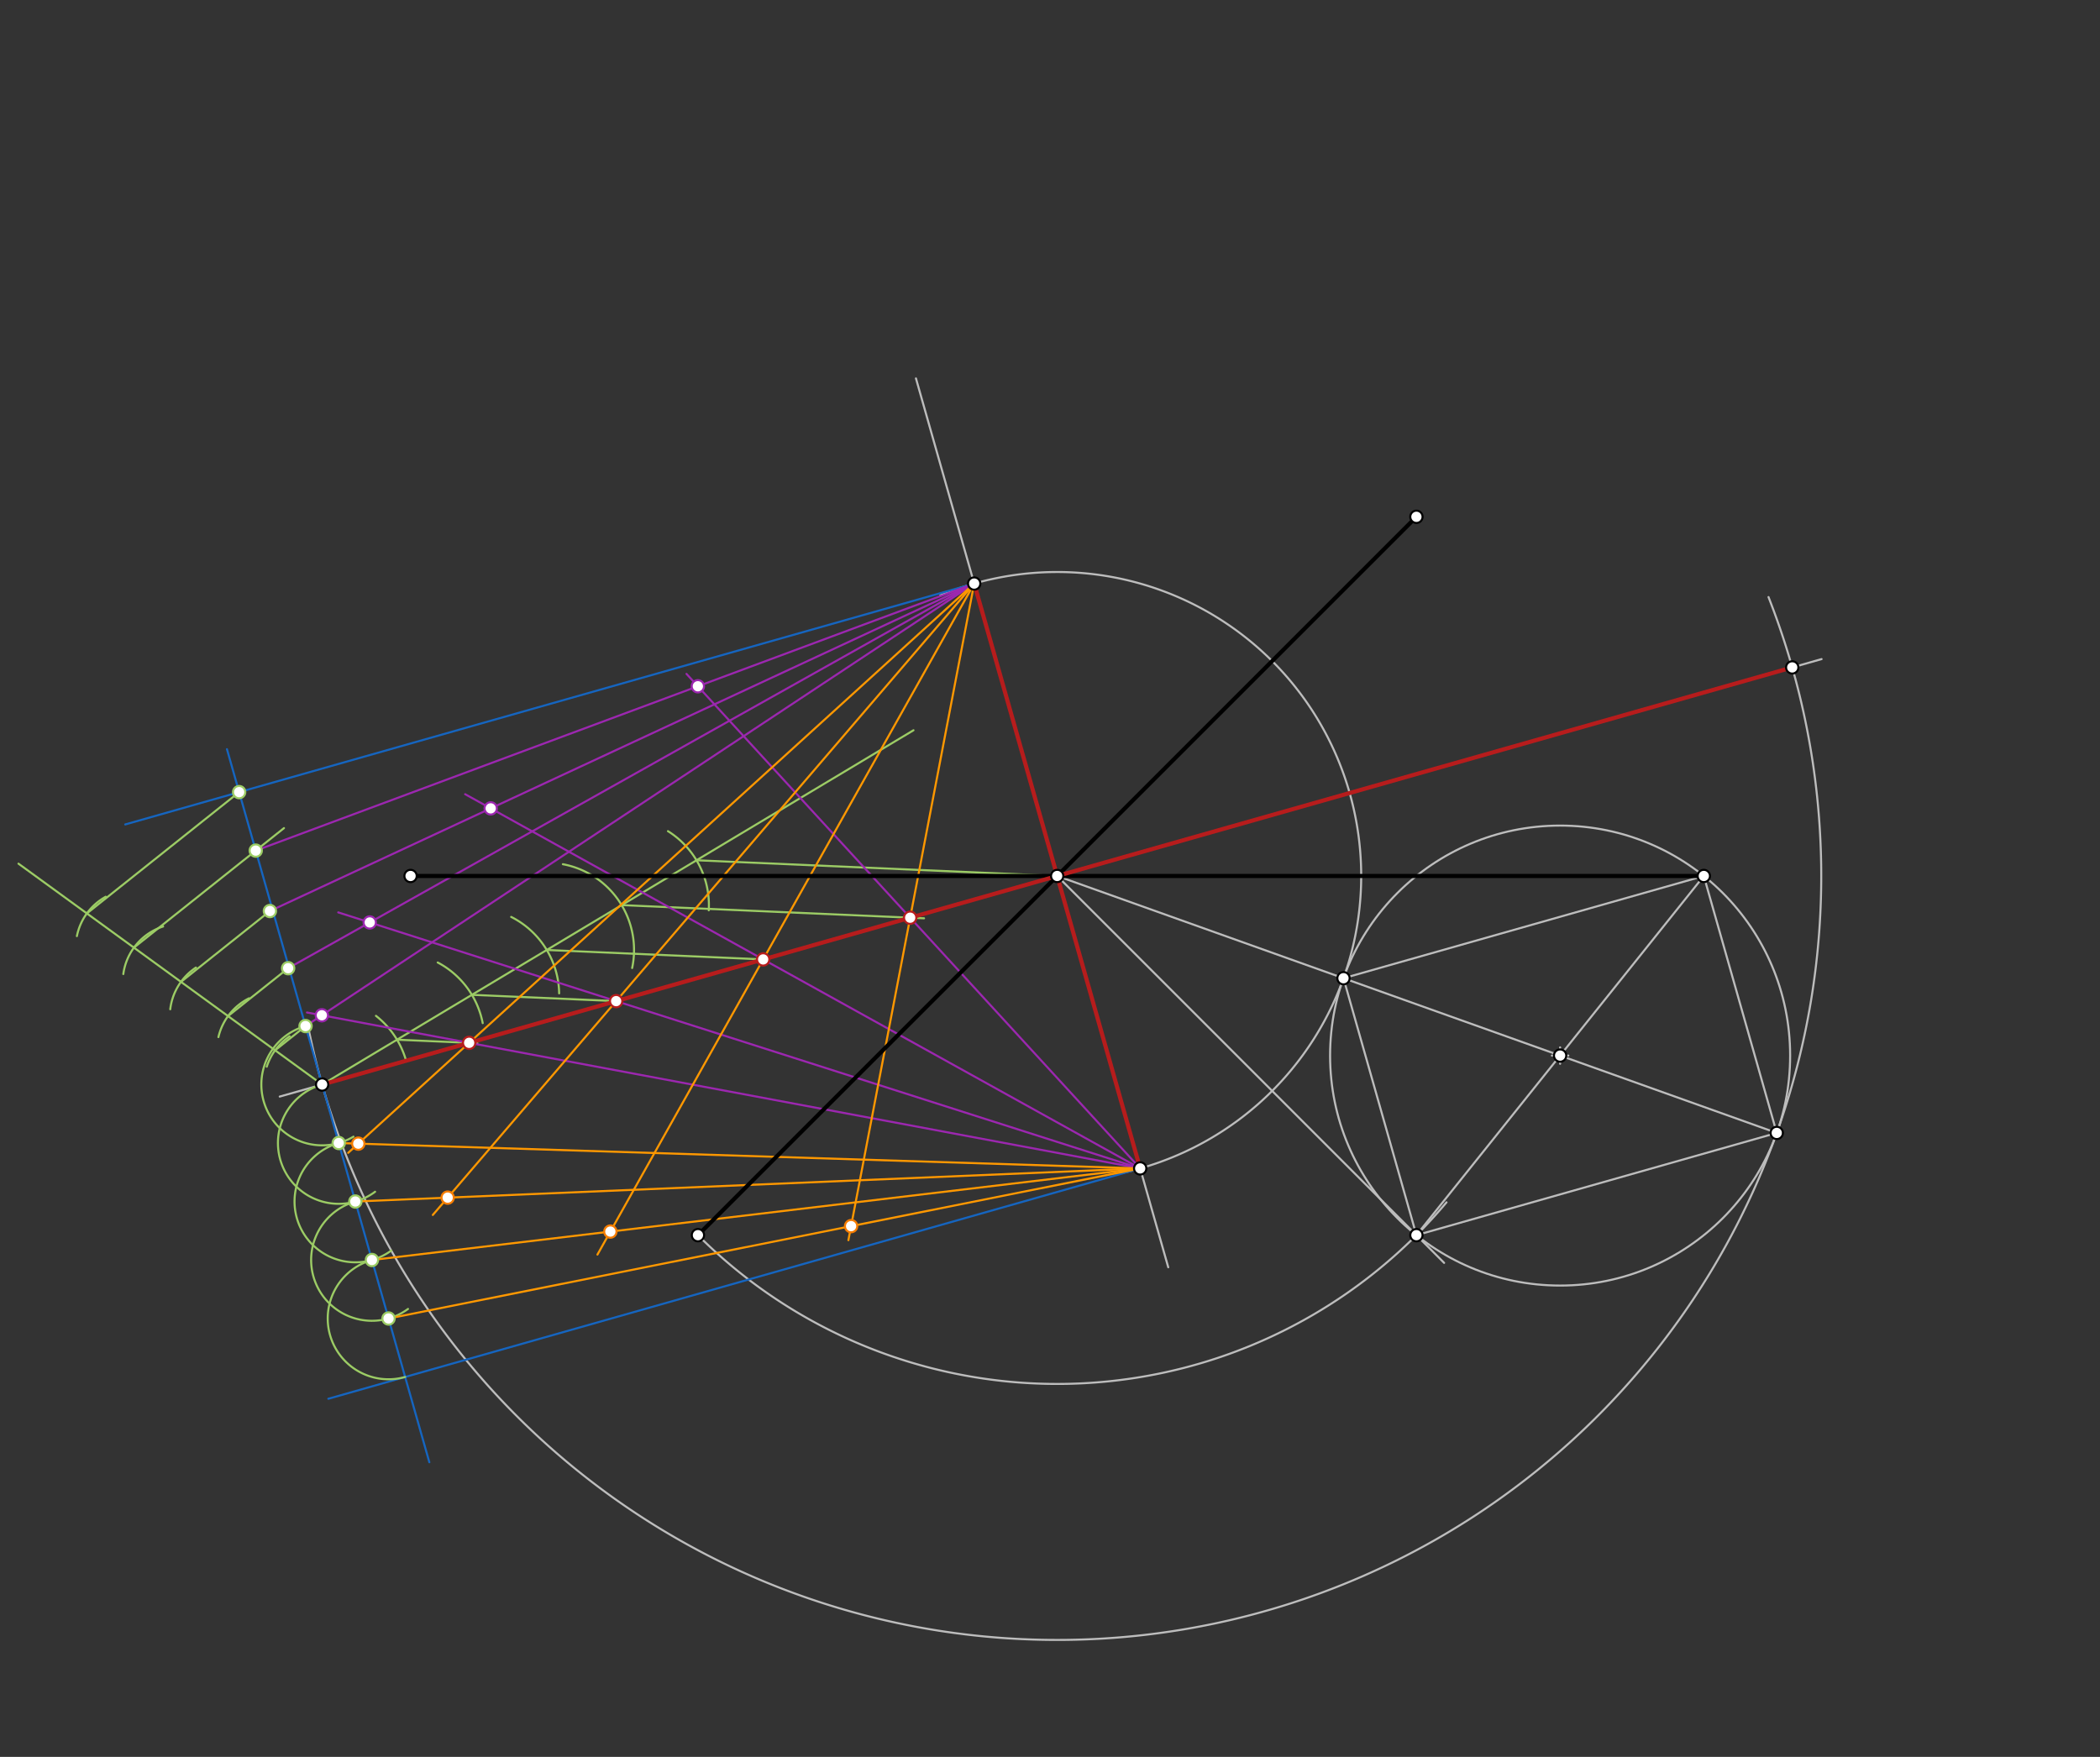 <svg xmlns="http://www.w3.org/2000/svg" class="svg--1it" height="100%" preserveAspectRatio="xMidYMid meet" viewBox="0 0 1023 856" width="100%"><rect x="0" y="0" width="1023" height="856" fill="#333333" stroke="none"/><defs><marker id="marker-arrow" markerHeight="16" markerUnits="userSpaceOnUse" markerWidth="24" orient="auto-start-reverse" refX="24" refY="4" viewBox="0 0 24 8"><path d="M 0 0 L 24 4 L 0 8 z" stroke="inherit"></path></marker></defs><g class="aux-layer--1FB"><g class="element--2qn"><line stroke="#BDBDBD" stroke-dasharray="none" stroke-linecap="round" stroke-width="1" x1="515" x2="703.5" y1="426.797" y2="615.297"></line></g><g class="element--2qn"><path d="M 340 601.797 A 247.487 247.487 0 0 0 704.653 585.799" fill="none" stroke="#BDBDBD" stroke-dasharray="none" stroke-linecap="round" stroke-width="1"></path></g><g class="element--2qn"><line stroke="#BDBDBD" stroke-dasharray="none" stroke-linecap="round" stroke-width="1" x1="690" x2="830" y1="601.797" y2="426.797"></line></g><g class="element--2qn"><g class="center--1s5"><line x1="756" y1="514.297" x2="764" y2="514.297" stroke="#BDBDBD" stroke-width="1" stroke-linecap="round"></line><line x1="760" y1="510.297" x2="760" y2="518.297" stroke="#BDBDBD" stroke-width="1" stroke-linecap="round"></line><circle class="hit--230" cx="760" cy="514.297" r="4" stroke="none" fill="transparent"></circle></g><circle cx="760" cy="514.297" fill="none" r="112.055" stroke="#BDBDBD" stroke-dasharray="none" stroke-width="1"></circle></g><g class="element--2qn"><line stroke="#BDBDBD" stroke-dasharray="none" stroke-linecap="round" stroke-width="1" x1="760" x2="515" y1="514.297" y2="426.797"></line></g><g class="element--2qn"><line stroke="#BDBDBD" stroke-dasharray="none" stroke-linecap="round" stroke-width="1" x1="760" x2="865.527" y1="514.297" y2="551.985"></line></g><g class="element--2qn"><line stroke="#BDBDBD" stroke-dasharray="none" stroke-linecap="round" stroke-width="1" x1="690" x2="654.473" y1="601.797" y2="476.609"></line></g><g class="element--2qn"><line stroke="#BDBDBD" stroke-dasharray="none" stroke-linecap="round" stroke-width="1" x1="654.473" x2="830" y1="476.609" y2="426.797"></line></g><g class="element--2qn"><line stroke="#BDBDBD" stroke-dasharray="none" stroke-linecap="round" stroke-width="1" x1="830" x2="865.527" y1="426.797" y2="551.985"></line></g><g class="element--2qn"><line stroke="#BDBDBD" stroke-dasharray="none" stroke-linecap="round" stroke-width="1" x1="865.527" x2="690" y1="551.985" y2="601.797"></line></g><g class="element--2qn"><line stroke="#BDBDBD" stroke-dasharray="none" stroke-linecap="round" stroke-width="1" x1="515" x2="569.103" y1="426.797" y2="617.443"></line></g><g class="element--2qn"><line stroke="#BDBDBD" stroke-dasharray="none" stroke-linecap="round" stroke-width="1" x1="515" x2="446.197" y1="426.797" y2="184.349"></line></g><g class="element--2qn"><line stroke="#BDBDBD" stroke-dasharray="none" stroke-linecap="round" stroke-width="1" x1="515" x2="887.376" y1="426.797" y2="321.122"></line></g><g class="element--2qn"><line stroke="#BDBDBD" stroke-dasharray="none" stroke-linecap="round" stroke-width="1" x1="515" x2="136.271" y1="426.797" y2="534.275"></line></g><g class="element--2qn"><path d="M 654.473 476.609 A 148.102 148.102 0 0 1 546.839 571.436" fill="none" stroke="#BDBDBD" stroke-dasharray="none" stroke-linecap="round" stroke-width="1"></path></g><g class="element--2qn"><path d="M 654.473 476.609 A 148.102 148.102 0 0 0 458.098 290.063" fill="none" stroke="#BDBDBD" stroke-dasharray="none" stroke-linecap="round" stroke-width="1"></path></g><g class="element--2qn"><path d="M 865.527 551.985 A 372.211 372.211 0 0 0 861.518 290.907" fill="none" stroke="#BDBDBD" stroke-dasharray="none" stroke-linecap="round" stroke-width="1"></path></g><g class="element--2qn"><path d="M 865.527 551.985 A 372.211 372.211 0 0 1 149.796 498.678" fill="none" stroke="#BDBDBD" stroke-dasharray="none" stroke-linecap="round" stroke-width="1"></path></g><g class="element--2qn"><line stroke="#1565C0" stroke-dasharray="none" stroke-linecap="round" stroke-width="1" x1="555.433" x2="159.945" y1="569.272" y2="681.506"></line></g><g class="element--2qn"><line stroke="#1565C0" stroke-dasharray="none" stroke-linecap="round" stroke-width="1" x1="474.567" x2="61.008" y1="284.321" y2="401.684"></line></g><g class="element--2qn"><line stroke="#1565C0" stroke-dasharray="none" stroke-linecap="round" stroke-width="1" x1="156.928" x2="110.559" y1="528.412" y2="365.017"></line></g><g class="element--2qn"><line stroke="#1565C0" stroke-dasharray="none" stroke-linecap="round" stroke-width="1" x1="156.928" x2="209.154" y1="528.412" y2="712.443"></line></g><g class="element--2qn"><line stroke="#9CCC65" stroke-dasharray="none" stroke-linecap="round" stroke-width="1" x1="156.928" x2="9" y1="528.412" y2="420.797"></line></g><g class="element--2qn"><path d="M 141.092 504.902 A 28.346 28.346 0 0 0 129.949 519.715" fill="none" stroke="#9CCC65" stroke-dasharray="none" stroke-linecap="round" stroke-width="1"></path></g><g class="element--2qn"><path d="M 121.305 486.395 A 28.346 28.346 0 0 0 106.402 505.292" fill="none" stroke="#9CCC65" stroke-dasharray="none" stroke-linecap="round" stroke-width="1"></path></g><g class="element--2qn"><path d="M 95.443 471.42 A 28.346 28.346 0 0 0 82.933 491.734" fill="none" stroke="#9CCC65" stroke-dasharray="none" stroke-linecap="round" stroke-width="1"></path></g><g class="element--2qn"><path d="M 79.456 451.408 A 28.346 28.346 0 0 0 60.072 474.572" fill="none" stroke="#9CCC65" stroke-dasharray="none" stroke-linecap="round" stroke-width="1"></path></g><g class="element--2qn"><path d="M 51.509 436.91 A 28.346 28.346 0 0 0 37.454 456.091" fill="none" stroke="#9CCC65" stroke-dasharray="none" stroke-linecap="round" stroke-width="1"></path></g><g class="element--2qn"><line stroke="#9CCC65" stroke-dasharray="none" stroke-linecap="round" stroke-width="1" x1="42.316" x2="116.496" y1="445.034" y2="385.937"></line></g><g class="element--2qn"><line stroke="#9CCC65" stroke-dasharray="none" stroke-linecap="round" stroke-width="1" x1="65.238" x2="138.347" y1="461.709" y2="403.466"></line></g><g class="element--2qn"><line stroke="#9CCC65" stroke-dasharray="none" stroke-linecap="round" stroke-width="1" x1="88.161" x2="131.481" y1="478.385" y2="443.874"></line></g><g class="element--2qn"><line stroke="#9CCC65" stroke-dasharray="none" stroke-linecap="round" stroke-width="1" x1="111.083" x2="140.37" y1="495.061" y2="471.73"></line></g><g class="element--2qn"><line stroke="#9CCC65" stroke-dasharray="none" stroke-linecap="round" stroke-width="1" x1="134.006" x2="150.029" y1="511.737" y2="498.971"></line></g><g class="element--2qn"><path d="M 148.842 499.917 A 29.62 29.62 0 1 0 172.184 553.802" fill="none" stroke="#9CCC65" stroke-dasharray="none" stroke-linecap="round" stroke-width="1"></path></g><g class="element--2qn"><path d="M 156.928 528.412 A 29.62 29.62 0 1 0 182.723 580.652" fill="none" stroke="#9CCC65" stroke-dasharray="none" stroke-linecap="round" stroke-width="1"></path></g><g class="element--2qn"><path d="M 165.015 556.908 A 29.62 29.62 0 1 0 190.597 609.304" fill="none" stroke="#9CCC65" stroke-dasharray="none" stroke-linecap="round" stroke-width="1"></path></g><g class="element--2qn"><path d="M 173.101 585.403 A 29.62 29.62 0 1 0 198.754 637.747" fill="none" stroke="#9CCC65" stroke-dasharray="none" stroke-linecap="round" stroke-width="1"></path></g><g class="element--2qn"><path d="M 181.188 613.898 A 29.62 29.62 0 0 0 197.361 670.888" fill="none" stroke="#9CCC65" stroke-dasharray="none" stroke-linecap="round" stroke-width="1"></path></g><g class="element--2qn"><line stroke="#9CCC65" stroke-dasharray="none" stroke-linecap="round" stroke-width="1" x1="156.928" x2="445" y1="528.412" y2="355.797"></line></g><g class="element--2qn"><path d="M 183.144 494.936 A 42.52 42.52 0 0 1 197.833 516.804" fill="none" stroke="#9CCC65" stroke-dasharray="none" stroke-linecap="round" stroke-width="1"></path></g><g class="element--2qn"><path d="M 213.231 468.945 A 42.52 42.52 0 0 1 235.147 498.478" fill="none" stroke="#9CCC65" stroke-dasharray="none" stroke-linecap="round" stroke-width="1"></path></g><g class="element--2qn"><path d="M 249.021 446.738 A 42.52 42.52 0 0 1 272.388 483.978" fill="none" stroke="#9CCC65" stroke-dasharray="none" stroke-linecap="round" stroke-width="1"></path></g><g class="element--2qn"><path d="M 274.199 421.059 A 42.52 42.52 0 0 1 307.95 471.631" fill="none" stroke="#9CCC65" stroke-dasharray="none" stroke-linecap="round" stroke-width="1"></path></g><g class="element--2qn"><path d="M 325.393 404.959 A 42.52 42.52 0 0 1 345.265 443.515" fill="none" stroke="#9CCC65" stroke-dasharray="none" stroke-linecap="round" stroke-width="1"></path></g><g class="element--2qn"><line stroke="#9CCC65" stroke-dasharray="none" stroke-linecap="round" stroke-width="1" x1="339.294" x2="515" y1="419.137" y2="426.797"></line></g><g class="element--2qn"><line stroke="#9CCC65" stroke-dasharray="none" stroke-linecap="round" stroke-width="1" x1="302.821" x2="450.142" y1="440.992" y2="447.415"></line></g><g class="element--2qn"><line stroke="#9CCC65" stroke-dasharray="none" stroke-linecap="round" stroke-width="1" x1="266.348" x2="372.851" y1="462.847" y2="467.49"></line></g><g class="element--2qn"><line stroke="#9CCC65" stroke-dasharray="none" stroke-linecap="round" stroke-width="1" x1="229.875" x2="302.715" y1="484.702" y2="487.878"></line></g><g class="element--2qn"><line stroke="#9CCC65" stroke-dasharray="none" stroke-linecap="round" stroke-width="1" x1="193.402" x2="232.54" y1="506.557" y2="508.264"></line></g><g class="element--2qn"><line stroke="#9C27B0" stroke-dasharray="none" stroke-linecap="round" stroke-width="1" x1="474.567" x2="124.582" y1="284.321" y2="414.432"></line></g><g class="element--2qn"><line stroke="#9C27B0" stroke-dasharray="none" stroke-linecap="round" stroke-width="1" x1="474.567" x2="131.481" y1="284.321" y2="443.874"></line></g><g class="element--2qn"><line stroke="#9C27B0" stroke-dasharray="none" stroke-linecap="round" stroke-width="1" x1="474.567" x2="140.37" y1="284.321" y2="471.73"></line></g><g class="element--2qn"><line stroke="#9C27B0" stroke-dasharray="none" stroke-linecap="round" stroke-width="1" x1="474.567" x2="148.842" y1="284.321" y2="499.917"></line></g><g class="element--2qn"><line stroke="#9C27B0" stroke-dasharray="none" stroke-linecap="round" stroke-width="1" x1="555.433" x2="228.543" y1="569.272" y2="508.089"></line></g><g class="element--2qn"><line stroke="#9C27B0" stroke-dasharray="none" stroke-linecap="round" stroke-width="1" x1="228.543" x2="149.536" y1="508.089" y2="493.302"></line></g><g class="element--2qn"><line stroke="#9C27B0" stroke-dasharray="none" stroke-linecap="round" stroke-width="1" x1="555.433" x2="300.157" y1="569.272" y2="487.766"></line></g><g class="element--2qn"><line stroke="#9C27B0" stroke-dasharray="none" stroke-linecap="round" stroke-width="1" x1="300.157" x2="164.764" y1="487.766" y2="444.537"></line></g><g class="element--2qn"><line stroke="#9C27B0" stroke-dasharray="none" stroke-linecap="round" stroke-width="1" x1="555.433" x2="371.771" y1="569.272" y2="467.443"></line></g><g class="element--2qn"><line stroke="#9C27B0" stroke-dasharray="none" stroke-linecap="round" stroke-width="1" x1="371.771" x2="226.589" y1="467.443" y2="386.948"></line></g><g class="element--2qn"><line stroke="#9C27B0" stroke-dasharray="none" stroke-linecap="round" stroke-width="1" x1="555.433" x2="443.386" y1="569.272" y2="447.12"></line></g><g class="element--2qn"><line stroke="#9C27B0" stroke-dasharray="none" stroke-linecap="round" stroke-width="1" x1="443.386" x2="334.421" y1="447.12" y2="328.328"></line></g><g class="element--2qn"><line stroke="#FF9800" stroke-dasharray="none" stroke-linecap="round" stroke-width="1" x1="555.433" x2="189.274" y1="569.272" y2="642.393"></line></g><g class="element--2qn"><line stroke="#FF9800" stroke-dasharray="none" stroke-linecap="round" stroke-width="1" x1="555.433" x2="181.188" y1="569.272" y2="613.898"></line></g><g class="element--2qn"><line stroke="#FF9800" stroke-dasharray="none" stroke-linecap="round" stroke-width="1" x1="555.433" x2="173.101" y1="569.272" y2="585.403"></line></g><g class="element--2qn"><line stroke="#FF9800" stroke-dasharray="none" stroke-linecap="round" stroke-width="1" x1="555.433" x2="165.015" y1="569.272" y2="556.908"></line></g><g class="element--2qn"><line stroke="#FF9800" stroke-dasharray="none" stroke-linecap="round" stroke-width="1" x1="474.567" x2="228.543" y1="284.321" y2="508.089"></line></g><g class="element--2qn"><line stroke="#FF9800" stroke-dasharray="none" stroke-linecap="round" stroke-width="1" x1="228.543" x2="169.619" y1="508.089" y2="561.682"></line></g><g class="element--2qn"><line stroke="#FF9800" stroke-dasharray="none" stroke-linecap="round" stroke-width="1" x1="474.567" x2="300.157" y1="284.321" y2="487.766"></line></g><g class="element--2qn"><line stroke="#FF9800" stroke-dasharray="none" stroke-linecap="round" stroke-width="1" x1="300.157" x2="210.843" y1="487.766" y2="591.948"></line></g><g class="element--2qn"><line stroke="#FF9800" stroke-dasharray="none" stroke-linecap="round" stroke-width="1" x1="474.567" x2="371.771" y1="284.321" y2="467.443"></line></g><g class="element--2qn"><line stroke="#FF9800" stroke-dasharray="none" stroke-linecap="round" stroke-width="1" x1="371.771" x2="291.04" y1="467.443" y2="611.258"></line></g><g class="element--2qn"><line stroke="#FF9800" stroke-dasharray="none" stroke-linecap="round" stroke-width="1" x1="474.567" x2="443.386" y1="284.321" y2="447.12"></line></g><g class="element--2qn"><line stroke="#FF9800" stroke-dasharray="none" stroke-linecap="round" stroke-width="1" x1="443.386" x2="413.292" y1="447.12" y2="604.236"></line></g><g class="element--2qn"><circle cx="148.842" cy="499.917" r="3" stroke="#9CCC65" stroke-width="1" fill="#ffffff"></circle>}</g><g class="element--2qn"><circle cx="140.37" cy="471.73" r="3" stroke="#9CCC65" stroke-width="1" fill="#ffffff"></circle>}</g><g class="element--2qn"><circle cx="131.481" cy="443.874" r="3" stroke="#9CCC65" stroke-width="1" fill="#ffffff"></circle>}</g><g class="element--2qn"><circle cx="124.582" cy="414.432" r="3" stroke="#9CCC65" stroke-width="1" fill="#ffffff"></circle>}</g><g class="element--2qn"><circle cx="116.496" cy="385.937" r="3" stroke="#9CCC65" stroke-width="1" fill="#ffffff"></circle>}</g><g class="element--2qn"><circle cx="189.274" cy="642.393" r="3" stroke="#9CCC65" stroke-width="1" fill="#ffffff"></circle>}</g><g class="element--2qn"><circle cx="181.188" cy="613.898" r="3" stroke="#9CCC65" stroke-width="1" fill="#ffffff"></circle>}</g><g class="element--2qn"><circle cx="173.101" cy="585.403" r="3" stroke="#9CCC65" stroke-width="1" fill="#ffffff"></circle>}</g><g class="element--2qn"><circle cx="165.015" cy="556.908" r="3" stroke="#9CCC65" stroke-width="1" fill="#ffffff"></circle>}</g></g><g class="main-layer--3Vd"><g class="element--2qn"><line stroke="#000000" stroke-dasharray="none" stroke-linecap="round" stroke-width="2" x1="200" x2="830" y1="426.797" y2="426.797"></line></g><g class="element--2qn"><line stroke="#000000" stroke-dasharray="none" stroke-linecap="round" stroke-width="2" x1="515" x2="690" y1="426.797" y2="251.797"></line></g><g class="element--2qn"><line stroke="#000000" stroke-dasharray="none" stroke-linecap="round" stroke-width="2" x1="340" x2="515" y1="601.797" y2="426.797"></line></g><g class="element--2qn"><line stroke="#B71C1C" stroke-dasharray="none" stroke-linecap="round" stroke-width="2" x1="156.928" x2="873.072" y1="528.412" y2="325.181"></line></g><g class="element--2qn"><line stroke="#B71C1C" stroke-dasharray="none" stroke-linecap="round" stroke-width="2" x1="474.567" x2="555.433" y1="284.321" y2="569.272"></line></g><g class="element--2qn"><circle cx="515" cy="426.797" r="3" stroke="#000000" stroke-width="1" fill="#ffffff"></circle>}</g><g class="element--2qn"><circle cx="200" cy="426.797" r="3" stroke="#000000" stroke-width="1" fill="#ffffff"></circle>}</g><g class="element--2qn"><circle cx="830" cy="426.797" r="3" stroke="#000000" stroke-width="1" fill="#ffffff"></circle>}</g><g class="element--2qn"><circle cx="690" cy="251.797" r="3" stroke="#000000" stroke-width="1" fill="#ffffff"></circle>}</g><g class="element--2qn"><circle cx="340" cy="601.797" r="3" stroke="#000000" stroke-width="1" fill="#ffffff"></circle>}</g><g class="element--2qn"><circle cx="690" cy="601.797" r="3" stroke="#000000" stroke-width="1" fill="#ffffff"></circle>}</g><g class="element--2qn"><circle cx="760" cy="514.297" r="3" stroke="#000000" stroke-width="1" fill="#ffffff"></circle>}</g><g class="element--2qn"><circle cx="654.473" cy="476.609" r="3" stroke="#000000" stroke-width="1" fill="#ffffff"></circle>}</g><g class="element--2qn"><circle cx="865.527" cy="551.985" r="3" stroke="#000000" stroke-width="1" fill="#ffffff"></circle>}</g><g class="element--2qn"><circle cx="474.567" cy="284.321" r="3" stroke="#000000" stroke-width="1" fill="#ffffff"></circle>}</g><g class="element--2qn"><circle cx="555.433" cy="569.272" r="3" stroke="#000000" stroke-width="1" fill="#ffffff"></circle>}</g><g class="element--2qn"><circle cx="156.928" cy="528.412" r="3" stroke="#000000" stroke-width="1" fill="#ffffff"></circle>}</g><g class="element--2qn"><circle cx="873.072" cy="325.181" r="3" stroke="#000000" stroke-width="1" fill="#ffffff"></circle>}</g><g class="element--2qn"><circle cx="228.543" cy="508.089" r="3" stroke="#B71C1C" stroke-width="1" fill="#ffffff"></circle>}</g><g class="element--2qn"><circle cx="300.157" cy="487.766" r="3" stroke="#B71C1C" stroke-width="1" fill="#ffffff"></circle>}</g><g class="element--2qn"><circle cx="371.771" cy="467.443" r="3" stroke="#B71C1C" stroke-width="1" fill="#ffffff"></circle>}</g><g class="element--2qn"><circle cx="443.386" cy="447.12" r="3" stroke="#B71C1C" stroke-width="1" fill="#ffffff"></circle>}</g><g class="element--2qn"><circle cx="156.787" cy="494.659" r="3" stroke="#9C27B0" stroke-width="1" fill="#ffffff"></circle>}</g><g class="element--2qn"><circle cx="180.119" cy="449.44" r="3" stroke="#9C27B0" stroke-width="1" fill="#ffffff"></circle>}</g><g class="element--2qn"><circle cx="239.042" cy="393.852" r="3" stroke="#9C27B0" stroke-width="1" fill="#ffffff"></circle>}</g><g class="element--2qn"><circle cx="339.958" cy="334.364" r="3" stroke="#9C27B0" stroke-width="1" fill="#ffffff"></circle>}</g><g class="element--2qn"><circle cx="174.537" cy="557.209" r="3" stroke="#F57C00" stroke-width="1" fill="#ffffff"></circle>}</g><g class="element--2qn"><circle cx="218.082" cy="583.505" r="3" stroke="#F57C00" stroke-width="1" fill="#ffffff"></circle>}</g><g class="element--2qn"><circle cx="297.333" cy="600.049" r="3" stroke="#F57C00" stroke-width="1" fill="#ffffff"></circle>}</g><g class="element--2qn"><circle cx="414.603" cy="597.396" r="3" stroke="#F57C00" stroke-width="1" fill="#ffffff"></circle>}</g></g><g class="snaps-layer--2PT"></g><g class="temp-layer--rAP"></g></svg>